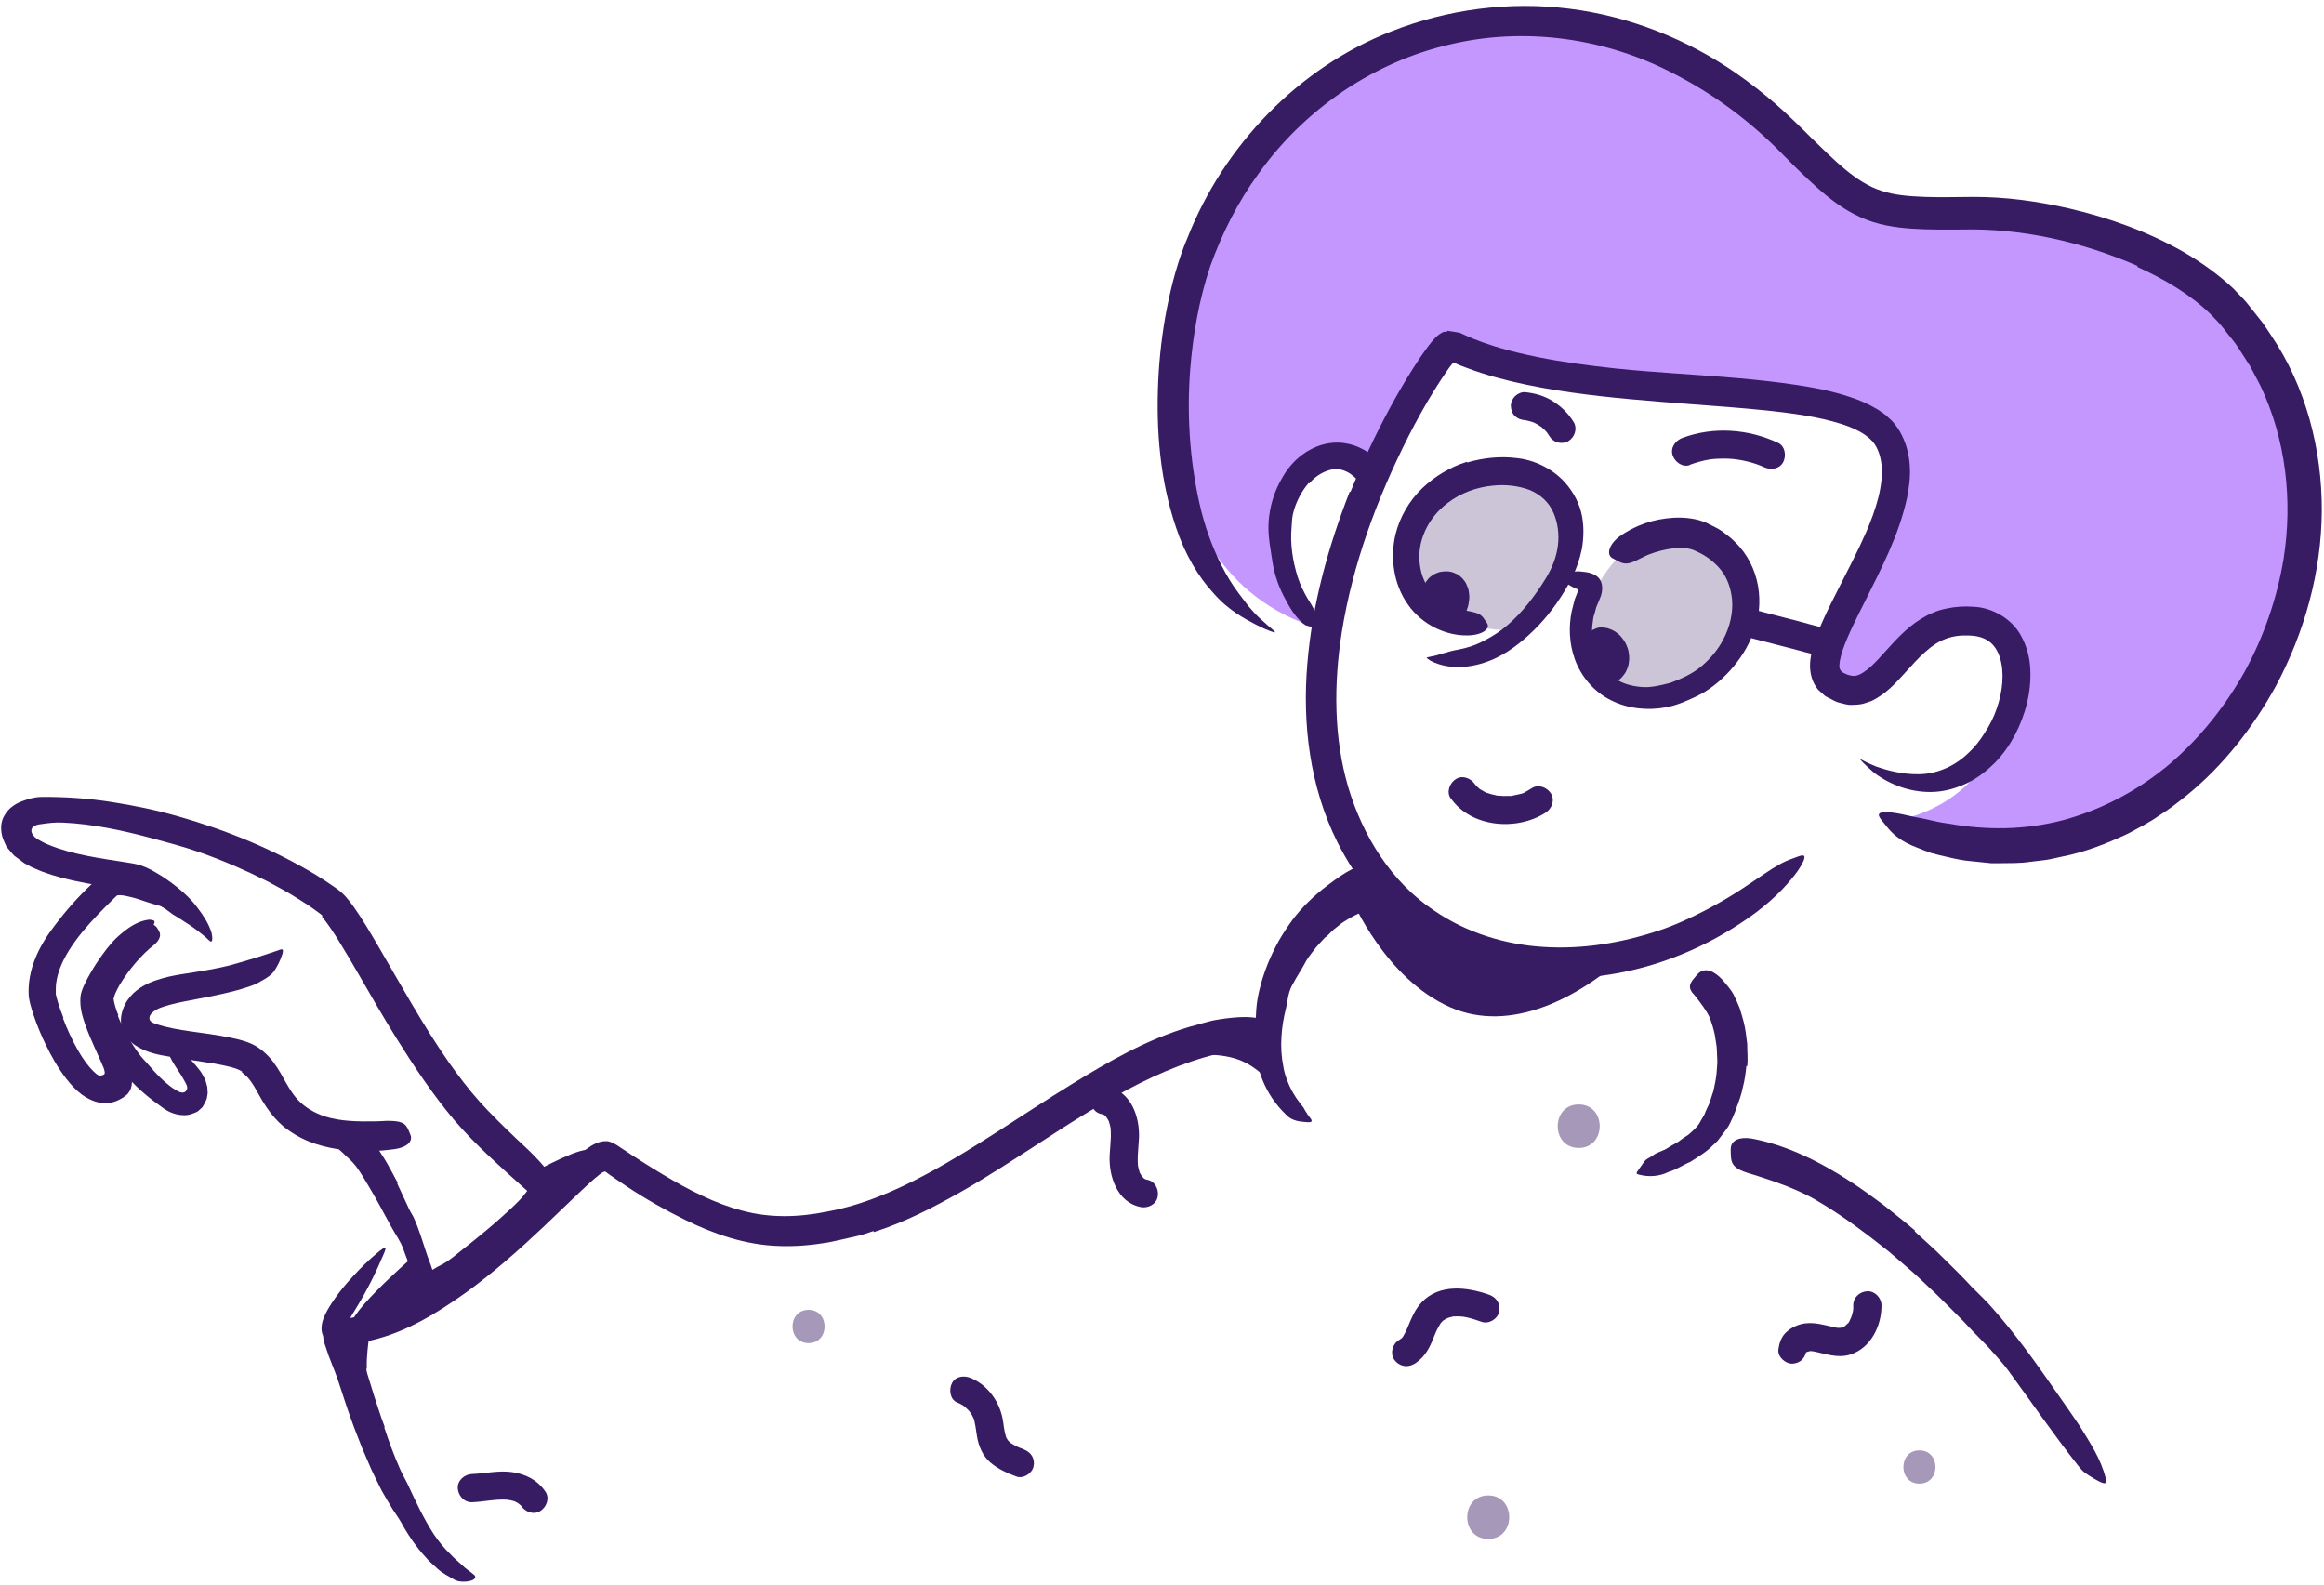 <svg width="264" height="180" viewBox="0 0 264 180" fill="none" xmlns="http://www.w3.org/2000/svg">
<path d="M61.959 169.45C61.076 168.126 59.693 167.429 58.148 167.219C56.603 167.01 55.139 167.382 53.605 167.44C52.769 167.475 51.967 168.149 52.002 169.044C52.037 169.88 52.711 170.67 53.605 170.647C54.93 170.6 56.243 170.275 57.579 170.356C57.625 170.356 57.683 170.356 57.73 170.368C57.904 170.391 57.869 170.38 57.614 170.345C57.683 170.403 57.916 170.403 58.02 170.426C58.148 170.461 58.287 170.496 58.415 170.531C58.485 170.554 58.543 170.577 58.601 170.6C58.392 170.508 58.346 170.484 58.45 170.542C58.555 170.6 58.659 170.647 58.764 170.705C58.822 170.74 58.88 170.775 58.938 170.81C59.078 170.903 59.054 170.879 58.857 170.728C58.868 170.798 59.089 170.937 59.147 170.995C59.194 171.042 59.24 171.088 59.275 171.147C59.124 170.949 59.101 170.926 59.205 171.065C59.67 171.762 60.634 172.122 61.39 171.635C62.087 171.193 62.459 170.194 61.959 169.45Z" fill="#371B63"/>
<path opacity="0.25" d="M168.512 53.834C167.095 54.67 161.472 56.843 160.623 61.061C159.775 65.278 161.541 68.648 163.493 69.589C165.445 70.53 169.523 71.936 171.58 71.448C173.636 70.96 178.446 63.733 178.411 61.897C178.377 60.062 176.611 55.519 175.298 54.903C173.985 54.299 168.512 53.834 168.512 53.834Z" fill="#371B63"/>
<path opacity="0.25" d="M180.538 68.541C180.538 68.541 183.163 61.326 188.415 61.059C193.667 60.792 196.745 62.139 197.164 64.451C197.582 66.764 197.942 72.782 195.433 75.071C192.923 77.36 189.612 80.032 186.881 79.277C184.151 78.522 179.004 75.385 179.225 72.526C179.445 69.668 180.538 68.553 180.538 68.553V68.541Z" fill="#371B63"/>
<path d="M130.383 134.032C130.383 134.032 129.976 133.927 130.174 133.997C130.371 134.066 130.046 133.915 129.999 133.904C129.662 133.741 130.092 134.008 129.953 133.869C129.872 133.788 129.79 133.706 129.72 133.625C129.941 133.869 129.674 133.544 129.639 133.497C129.593 133.416 129.546 133.334 129.5 133.253C129.302 132.893 129.558 133.509 129.442 133.102C129.418 133.009 129.384 132.916 129.36 132.823C129.325 132.684 129.302 132.544 129.267 132.405C129.302 132.544 129.279 132.568 129.267 132.405C129.244 132.068 129.232 131.743 129.244 131.406C129.267 130.697 129.349 130 129.384 129.291C129.488 126.921 128.524 124.04 125.91 123.459C125.096 123.273 124.144 123.703 123.946 124.574C123.76 125.387 124.19 126.34 125.061 126.538C125.061 126.538 125.468 126.654 125.271 126.572C125.073 126.491 125.398 126.654 125.445 126.665C125.782 126.84 125.352 126.561 125.491 126.7C125.573 126.782 125.654 126.863 125.724 126.944C125.515 126.7 125.77 127.026 125.793 127.072C125.84 127.153 125.886 127.235 125.933 127.328C126.13 127.688 125.875 127.072 125.991 127.479C126.014 127.572 126.049 127.665 126.072 127.758C126.107 127.897 126.13 128.036 126.165 128.176C126.154 128.013 126.13 128.025 126.165 128.176C126.188 128.513 126.188 128.838 126.188 129.175C126.165 129.884 126.084 130.581 126.049 131.29C125.956 133.66 126.92 136.553 129.535 137.111C130.348 137.285 131.301 136.867 131.498 135.995C131.684 135.193 131.254 134.218 130.383 134.032Z" fill="#371B63"/>
<path d="M198.119 72.28L203.626 73.698C205.427 74.162 207.262 74.767 209.145 74.848C209.981 74.883 210.783 74.093 210.748 73.245C210.713 72.35 210.051 71.688 209.145 71.641C207.634 71.583 205.857 70.967 204.276 70.561L198.978 69.19C198.165 68.981 197.212 69.457 197.015 70.305C196.817 71.153 197.27 72.048 198.13 72.269L198.119 72.28Z" fill="#371B63"/>
<path d="M181.909 75.057C181.909 75.057 181.944 75.057 181.967 75.057L181.468 74.987C181.572 74.999 181.677 75.034 181.781 75.08L181.328 74.894C181.433 74.941 181.514 74.999 181.607 75.057L181.224 74.767C181.328 74.848 181.41 74.941 181.491 75.034L181.2 74.65C181.293 74.767 181.363 74.894 181.421 75.034L181.235 74.581C181.293 74.732 181.34 74.883 181.363 75.034L181.293 74.534C181.305 74.674 181.317 74.813 181.293 74.941L181.363 74.441C181.351 74.569 181.317 74.685 181.27 74.802L181.456 74.348C181.421 74.441 181.363 74.523 181.305 74.604L181.595 74.221C181.549 74.279 181.503 74.337 181.444 74.383C181.259 74.558 181.131 74.755 181.049 74.987C180.933 75.208 180.875 75.452 180.887 75.719C180.887 75.975 180.933 76.219 181.049 76.451C181.131 76.684 181.259 76.893 181.444 77.056C181.805 77.381 182.281 77.636 182.781 77.613C183.28 77.59 183.733 77.416 184.117 77.056C184.163 77.021 184.198 76.974 184.233 76.939C184.372 76.777 184.5 76.614 184.616 76.44C184.651 76.393 184.674 76.347 184.698 76.3C184.791 76.103 184.884 75.905 184.942 75.696C185.023 75.441 185.046 75.15 185.069 74.894C185.069 74.778 185.069 74.662 185.069 74.546C185.035 74.279 185.011 73.988 184.93 73.733C184.849 73.477 184.744 73.21 184.616 72.978C184.488 72.745 184.314 72.536 184.152 72.327C184.082 72.234 184.001 72.164 183.908 72.083C183.745 71.943 183.571 71.804 183.385 71.688C183.199 71.572 182.99 71.502 182.792 71.421C182.525 71.316 182.211 71.293 181.932 71.269C181.677 71.269 181.433 71.316 181.2 71.432C180.968 71.513 180.759 71.641 180.596 71.827C180.41 72.001 180.283 72.199 180.201 72.431C180.085 72.652 180.027 72.896 180.039 73.163C180.062 73.651 180.224 74.162 180.596 74.499L180.98 74.79C181.27 74.964 181.595 75.046 181.932 75.046L181.909 75.057Z" fill="#371B63"/>
<path d="M199.151 71.89C198.582 73.528 197.629 74.945 196.525 76.177C195.41 77.397 194.108 78.454 192.61 79.151C191.541 79.651 190.46 80.127 189.263 80.348C187.184 80.731 184.93 80.522 183.001 79.546C181.061 78.594 179.585 76.828 178.888 74.864C178.261 73.11 178.179 71.204 178.54 69.45L178.853 68.207C178.9 67.998 179.004 67.812 179.074 67.602C179.167 67.382 179.132 67.393 179.202 67.289C179.202 67.172 179.365 67.022 179.202 66.94C179.086 66.87 178.969 66.812 178.842 66.766L178.633 66.673C178.493 66.603 178.354 66.51 178.203 66.429C177.924 66.255 177.622 66.104 177.331 65.918C176.762 65.476 176.843 65.499 177.482 65.302C177.808 65.197 178.249 65.081 178.818 64.953C178.958 64.907 179.097 64.918 179.26 64.895C179.492 64.907 179.76 64.93 180.05 64.977C180.654 65.035 181.305 65.279 181.642 65.685C182.072 66.197 182.072 66.975 181.874 67.649C181.467 68.741 181.34 68.822 181.247 69.287C181.165 69.682 180.968 70.077 180.956 70.484C180.828 71.285 180.794 72.087 180.933 72.854C181.177 74.388 181.921 75.875 183.222 76.874C184.047 77.583 185.174 77.908 186.312 78.024C187.463 78.164 188.636 77.85 189.786 77.559C191.03 77.095 192.238 76.549 193.26 75.701C194.271 74.852 195.142 73.818 195.758 72.645C196.513 71.204 196.908 69.566 196.746 68.009C196.618 66.836 196.235 65.685 195.503 64.756C194.759 63.838 193.783 63.094 192.656 62.606C191.901 62.211 190.995 62.211 190.065 62.293C189.147 62.397 188.229 62.641 187.37 62.967C186.986 63.106 186.638 63.304 186.289 63.466C184.999 64.129 184.57 64.175 183.721 63.699C183.524 63.582 183.303 63.501 183.129 63.385C182.525 63.013 182.687 61.967 183.884 61.003C185.685 59.679 187.834 58.935 190.181 58.807C190.786 58.784 191.378 58.796 192.04 58.889C192.354 58.923 192.714 59.016 193.04 59.098C193.388 59.214 193.795 59.342 194.027 59.481C194.562 59.76 195.119 59.992 195.63 60.352C196.118 60.748 196.653 61.084 197.083 61.561C198.465 62.862 199.395 64.721 199.709 66.568C200.034 68.427 199.802 70.275 199.232 71.924H199.162L199.151 71.89Z" fill="#371B63"/>
<path d="M165.328 66.928C165.328 66.928 165.328 66.893 165.328 66.881L165.398 67.381C165.398 67.381 165.398 67.3 165.398 67.253L165.328 67.753C165.328 67.753 165.34 67.683 165.351 67.648L165.166 68.101C165.166 68.101 165.212 68.02 165.235 67.985L164.945 68.368C164.945 68.368 165.015 68.287 165.061 68.264L164.678 68.554C164.678 68.554 164.794 68.485 164.852 68.461L164.399 68.647C164.468 68.612 164.55 68.601 164.631 68.589L164.132 68.659C164.201 68.659 164.283 68.659 164.352 68.659L163.853 68.589C163.911 68.589 163.98 68.612 164.039 68.636L163.585 68.45C163.585 68.45 163.678 68.496 163.713 68.531L163.33 68.241C163.33 68.241 163.434 68.334 163.469 68.392L163.179 68.008C163.225 68.078 163.272 68.148 163.295 68.217L163.109 67.764C163.156 67.869 163.179 67.973 163.19 68.09L163.121 67.59C163.144 67.741 163.132 67.904 163.121 68.055L163.19 67.555C163.167 67.73 163.121 67.892 163.063 68.055C162.981 68.31 162.97 68.554 163.028 68.81C163.028 69.066 163.109 69.298 163.249 69.507C163.365 69.728 163.527 69.902 163.736 70.042C163.922 70.204 164.132 70.32 164.376 70.379L164.875 70.448C165.212 70.448 165.537 70.367 165.828 70.193L166.211 69.902C166.444 69.67 166.606 69.391 166.699 69.066C166.746 68.926 166.792 68.787 166.815 68.647C166.862 68.357 166.92 68.043 166.908 67.741C166.908 67.52 166.862 67.288 166.827 67.067C166.827 66.998 166.804 66.928 166.781 66.858C166.746 66.754 166.699 66.649 166.653 66.544C166.606 66.44 166.571 66.335 166.525 66.242C166.42 66.045 166.258 65.871 166.13 65.708C166.095 65.661 166.049 65.626 166.002 65.58C165.874 65.464 165.677 65.29 165.491 65.208C165.328 65.138 165.166 65.057 164.991 64.999C164.968 64.999 164.945 64.987 164.922 64.976C164.712 64.929 164.492 64.894 164.271 64.894C164.05 64.894 163.795 64.941 163.632 64.964C163.585 64.964 163.527 64.976 163.481 64.999C163.458 64.999 163.423 65.022 163.4 65.022C163.237 65.092 163.063 65.15 162.9 65.231C162.784 65.29 162.679 65.382 162.586 65.452C162.482 65.534 162.366 65.603 162.284 65.708C162.191 65.812 162.063 65.987 161.982 66.103C161.982 66.115 161.959 66.126 161.959 66.138C161.947 66.161 161.936 66.184 161.924 66.207C161.715 66.649 161.668 66.788 161.634 67.276C161.634 67.311 161.634 67.334 161.634 67.358C161.634 67.451 161.668 67.59 161.668 67.636C161.68 67.73 161.692 67.834 161.715 67.939C161.773 68.183 161.889 68.403 162.052 68.578C162.18 68.787 162.366 68.949 162.586 69.066C162.807 69.205 163.039 69.275 163.283 69.286C163.539 69.344 163.783 69.333 164.039 69.251L164.492 69.066C164.771 68.903 165.003 68.671 165.166 68.392L165.351 67.939C165.444 67.602 165.444 67.265 165.351 66.939L165.328 66.928Z" fill="#371B63"/>
<path d="M15.95 100.572C16.438 100.746 16.926 100.897 17.391 101.13C17.565 101.211 17.739 101.246 17.914 101.339C18.495 101.653 19.076 101.978 19.622 102.315C19.866 102.477 20.121 102.605 20.365 102.745C20.691 102.919 21.004 103.093 21.272 103.349C21.353 103.43 21.272 103.535 21.132 103.616C20.981 103.697 20.749 103.79 20.54 103.744C19.831 103.558 19.11 103.477 18.506 103.07C18.135 102.838 17.681 102.78 17.275 102.652C16.81 102.524 16.369 102.35 15.904 102.199C15.625 102.106 15.335 102.013 15.044 101.943C14.602 101.838 14.161 101.722 13.72 101.687C13.371 101.664 13.022 101.769 12.685 101.78C12.616 101.78 12.534 101.804 12.465 101.804C12.186 101.804 12.104 101.687 12.058 101.281L12.023 101.014C12 100.711 12.128 100.456 12.36 100.363C13.034 100.038 13.743 100.072 14.428 100.177C14.94 100.247 15.451 100.386 15.95 100.514V100.549V100.572Z" fill="#371B63"/>
<path d="M57.159 140.841C56.276 141.538 55.335 142.189 54.417 142.851C54.08 143.095 53.767 143.362 53.43 143.594C52.198 144.384 50.943 145.128 49.654 145.802C49.073 146.081 48.515 146.406 47.946 146.697C47.586 146.882 47.225 147.08 46.853 147.254C46.47 147.405 46.063 147.498 45.657 147.603C45.401 147.661 45.39 147.556 45.506 147.312C45.634 147.08 45.854 146.65 46.191 146.313C47.539 145.384 48.759 144.338 50.234 143.629C51.094 143.164 51.861 142.479 52.64 141.863C53.511 141.189 54.359 140.492 55.207 139.783C55.73 139.342 56.253 138.912 56.764 138.447C57.531 137.75 58.321 137.065 59.03 136.321C59.587 135.74 60.029 135.066 60.529 134.427C60.633 134.288 60.726 134.137 60.842 133.997C61.284 133.509 61.539 133.475 62.085 133.835C62.213 133.916 62.341 133.997 62.446 134.079C62.829 134.392 62.91 134.869 62.666 135.299C61.923 136.565 60.877 137.622 59.773 138.656C58.949 139.423 58.077 140.155 57.206 140.887L57.171 140.852L57.159 140.841Z" fill="#371B63"/>
<path d="M61.018 132.964C61.018 132.964 66.595 129.908 67.036 130.779C67.861 132.441 63.737 135.345 63.737 135.345L61.029 132.964H61.018Z" fill="#371B63"/>
<path d="M46.694 142.959C46.694 142.959 38.456 150.093 40.025 150.999C41.593 151.905 48.971 147.548 48.971 147.548L46.694 142.959Z" fill="#371B63"/>
<path d="M41.628 155.449C41.617 156.134 41.698 156.82 41.791 157.517C41.826 157.772 41.93 158.016 41.965 158.272C42.128 159.167 42.337 160.085 42.651 160.968C42.79 161.351 42.941 161.746 43.115 162.118C43.336 162.594 43.569 163.071 43.731 163.593C43.778 163.756 43.661 163.802 43.464 163.744C43.266 163.686 42.976 163.558 42.767 163.314C42.418 162.873 42.081 162.431 41.791 161.944C41.512 161.456 41.315 160.933 41.152 160.387C40.954 159.736 40.629 159.109 40.408 158.446C40.164 157.726 40.002 156.959 39.885 156.204C39.827 155.728 39.769 155.263 39.758 154.775C39.7 154.055 39.781 153.323 39.804 152.591C39.85 152.033 39.792 151.44 39.862 150.848C39.862 150.72 39.862 150.581 39.897 150.453C40.013 149.976 40.257 149.907 40.815 150.046C40.943 150.081 41.071 150.104 41.198 150.151C41.617 150.302 41.895 150.615 41.942 150.918C41.988 151.801 41.814 152.567 41.744 153.439C41.698 154.078 41.628 154.74 41.675 155.414H41.628V155.449Z" fill="#371B63"/>
<path d="M144.159 122.682C143.636 122.38 142.462 120.869 140.185 120.207C137.559 119.452 133.632 119.684 130.124 121.868C130.124 121.868 139.093 115.711 143.241 118.429L144.159 122.67V122.682Z" fill="#371B63"/>
<path d="M150.596 106.418C150.201 106.813 149.829 107.243 149.457 107.661C149.12 108.126 148.748 108.556 148.435 109.056C148.214 109.416 148.04 109.799 147.807 110.159C147.029 111.438 146.25 112.762 145.739 114.214C145.507 114.853 145.379 115.527 145.216 116.178C145.054 117.026 144.949 117.874 144.601 118.746C144.496 119.013 144.461 118.99 144.322 118.746C144.206 118.571 144.101 118.385 144.008 118.246C143.927 118.118 143.857 118.002 143.799 117.897C143.764 117.839 143.741 117.77 143.694 117.7C143.694 117.63 143.671 117.56 143.659 117.502C143.625 116.55 143.532 115.562 143.752 114.621C143.834 114.145 143.962 113.692 144.124 113.238C144.275 112.785 144.426 112.332 144.647 111.902C145.147 110.868 145.449 109.706 146.041 108.696C146.367 108.138 146.692 107.58 147.075 107.057L147.633 106.267L148.26 105.524C148.748 104.896 149.364 104.362 149.922 103.804C150.851 103.026 151.851 102.282 152.989 101.771C153.21 101.666 153.407 101.539 153.64 101.434L154.325 101.167C154.778 100.946 155.278 100.841 155.789 100.772C156.01 100.737 156.242 100.656 156.463 100.667C157.311 100.76 157.567 100.981 157.567 101.643C157.567 101.794 157.567 101.945 157.567 102.096C157.497 102.596 157.114 102.956 156.684 103.049C155.406 103.328 154.302 103.688 153.117 104.42L152.466 104.827L151.839 105.326C151.397 105.628 151.037 106.07 150.631 106.442L150.584 106.407L150.596 106.418Z" fill="#371B63"/>
<path d="M215.474 93.161C216.067 93.219 220.017 97.75 235.9 95.194C245.555 93.637 256.313 80.345 258.172 76.047C260.031 71.748 262.007 58.166 261.356 54.668C260.705 51.171 256.139 35.812 251.736 32.791C247.332 29.77 229.417 23.914 225.269 23.879C221.109 23.833 212.36 25.448 211.268 23.879C210.176 22.311 200.335 11.831 195.084 8.961C189.832 6.08 174.67 0.805 168.617 2.385C162.563 3.965 151.235 8.322 145.496 13.562C139.756 18.802 135.69 30.56 134.993 34.661C134.295 38.763 133.517 50.068 134.342 54.006C135.167 57.956 138.188 67.867 149.911 71.434C149.911 71.434 145.333 65.137 145.333 62.325C145.333 59.513 146.437 52.566 149.33 51.88C152.235 51.194 156.452 54.146 156.452 54.146L164.817 39.495C164.817 39.495 179.422 43.375 185.812 43.852C192.214 44.328 205.331 43.794 209.839 46.698C214.347 49.603 215.893 51.601 215.416 54.471C214.94 57.341 210.978 66.903 210.037 68.936C209.096 70.969 205.691 76.79 208.503 77.336C211.315 77.882 214.998 74.85 214.998 74.85C214.998 74.85 220.04 69.052 223.526 70.028C227.011 71.004 228.104 74.583 228.115 76.593C228.22 91.511 215.486 93.161 215.486 93.161H215.474Z" fill="#C497FF"/>
<path d="M36.653 104.061C36.607 103.945 35.875 103.434 35.387 103.086C34.841 102.725 34.306 102.354 33.737 102.017C32.633 101.308 31.46 100.692 30.286 100.065C27.916 98.868 25.441 97.799 22.908 96.893C21.061 96.231 19.155 95.731 17.262 95.22C13.939 94.325 10.511 93.593 7.154 93.442C6.317 93.396 5.504 93.489 4.749 93.605L4.412 93.651C4.33 93.674 4.237 93.686 4.144 93.721C3.982 93.779 3.796 93.86 3.68 94.011C3.436 94.325 3.622 94.767 3.889 95.022C3.947 95.092 4.028 95.162 4.121 95.22C4.237 95.29 4.237 95.324 4.446 95.429C4.783 95.615 5.12 95.801 5.504 95.952C8.211 97.079 11.36 97.497 14.427 97.973L15.182 98.101C15.391 98.136 15.821 98.241 16.077 98.334C16.646 98.543 17.134 98.787 17.599 99.054C18.54 99.588 19.399 100.193 20.213 100.855C21.038 101.517 21.793 102.249 22.432 103.109C23.071 103.957 23.687 104.863 24.024 105.932C24.186 106.618 24.105 106.943 23.989 106.955C23.838 106.966 23.629 106.687 23.199 106.327C22.78 105.967 22.188 105.514 21.479 105.037C21.119 104.793 20.724 104.549 20.306 104.282C20.097 104.154 19.887 104.015 19.655 103.887C19.446 103.736 19.248 103.574 19.028 103.422C18.284 102.853 17.494 102.33 16.692 101.877C16.297 101.656 15.891 101.459 15.519 101.308C15.321 101.215 15.17 101.192 15.008 101.134L14.52 101.064C12.568 100.797 10.465 100.495 8.385 100.041C7.339 99.797 6.282 99.542 5.213 99.159C4.679 98.984 4.133 98.74 3.587 98.496L2.762 98.055L1.635 97.218C1.309 96.893 1.042 96.521 0.74 96.184C0.566 95.789 0.368 95.406 0.252 94.999C0.055 94.186 0.066 93.291 0.543 92.571C0.961 91.85 1.67 91.328 2.506 91.014C2.936 90.874 3.343 90.7 3.807 90.63C4.249 90.537 4.458 90.537 4.783 90.526C7.572 90.514 10.105 90.7 12.696 91.107C15.263 91.502 17.808 92.036 20.282 92.745C25.72 94.302 30.995 96.44 35.898 99.391C36.641 99.856 37.385 100.332 38.105 100.843C38.407 101.029 38.977 101.517 39.279 101.866C39.604 102.237 39.906 102.609 40.15 102.969C41.196 104.445 42.056 105.932 42.927 107.408C45.541 111.892 48.028 116.424 50.932 120.606C52.071 122.21 53.256 123.778 54.534 125.196C55.824 126.625 57.206 127.961 58.624 129.32C59.239 129.913 59.89 130.482 60.506 131.109C61.656 132.271 62.388 133.143 62.748 133.898C63.097 134.665 63.12 135.269 62.911 135.815C62.806 136.082 62.725 136.361 62.574 136.512C62.318 136.768 61.947 136.663 61.459 136.408C60.982 136.14 60.262 135.652 59.437 134.874C56.916 132.585 54.104 130.157 51.594 127.229C49.108 124.266 47.017 121.118 45.007 117.899C43.531 115.517 42.125 113.089 40.743 110.684C40.046 109.487 39.36 108.291 38.651 107.152C37.966 106.025 37.188 104.84 36.56 104.12L36.618 104.061H36.653Z" fill="#371B63"/>
<path d="M7.141 115.629C7.618 116.884 8.187 118.139 8.838 119.277C9.163 119.847 9.523 120.393 9.907 120.892C10.092 121.136 10.29 121.369 10.499 121.578C10.604 121.694 10.697 121.775 10.801 121.868C10.906 121.973 11.01 122.043 11.01 122.043C11.22 122.217 11.487 122.217 11.731 122.101C12.01 121.996 11.87 121.706 11.824 121.45L11.777 121.322L11.649 121.02L11.382 120.404L10.813 119.138C10.429 118.278 10.046 117.407 9.709 116.477C9.395 115.536 9.047 114.56 9.14 113.282C9.163 112.992 9.244 112.701 9.337 112.434C9.43 112.202 9.512 111.981 9.616 111.783C9.802 111.365 10.023 110.993 10.232 110.61C10.662 109.855 11.127 109.134 11.638 108.437C12.277 107.543 12.997 106.671 13.892 105.963C14.763 105.242 15.774 104.592 16.959 104.464C17.761 104.557 17.621 104.638 17.331 105.335C17.191 105.684 16.994 106.102 16.785 106.555C16.564 107.008 16.297 107.403 15.937 107.787C14.717 109.169 13.473 110.703 12.567 112.388C12.358 112.771 12.102 113.271 12.021 113.433C11.951 113.503 11.928 113.817 11.975 114.2C12.068 114.99 12.393 115.978 12.742 116.942C12.962 117.523 13.218 118.116 13.508 118.708L13.938 119.614C14.089 119.94 14.206 120.16 14.45 120.73C14.891 121.752 15.17 122.809 14.856 123.669C14.775 123.89 14.635 124.099 14.484 124.285C14.287 124.436 14.113 124.599 13.903 124.726C13.485 124.97 13.032 125.191 12.532 125.261C11.44 125.482 10.278 125.04 9.302 124.343C8.582 123.797 8.036 123.193 7.548 122.565C6.572 121.311 5.829 119.975 5.178 118.627C4.771 117.79 4.411 116.942 4.086 116.071C3.772 115.176 3.458 114.374 3.272 113.247C3.04 110.076 4.539 107.31 6.224 105.126C7.536 103.383 8.942 101.792 10.511 100.339C10.848 100.014 11.185 99.7 11.556 99.398C12.916 98.283 13.543 98.225 14.264 98.631C14.426 98.724 14.612 98.805 14.74 98.91C15.158 99.259 14.903 100.107 14.043 100.967C11.498 103.476 8.733 106.067 7.234 109.03C6.7 110.11 6.363 111.214 6.34 112.26V112.655V112.852V112.934C6.375 113.131 6.468 113.456 6.549 113.747C6.735 114.363 6.955 115.002 7.211 115.629L7.141 115.664V115.629Z" fill="#371B63"/>
<path d="M13.381 115.369C13.951 116.821 14.776 118.331 15.775 119.691C16.135 120.19 16.588 120.62 16.983 121.085C17.68 121.91 18.436 122.7 19.249 123.327C19.446 123.49 19.655 123.629 19.864 123.757L20.167 123.931L20.329 124.013C20.55 124.117 20.864 124.175 21.073 123.99C21.096 123.978 21.119 123.943 21.131 123.92C21.305 123.769 21.294 123.49 21.212 123.281C21.166 123.176 21.119 123.072 21.05 122.955L20.759 122.433C20.445 121.898 20.062 121.375 19.713 120.794C19.377 120.213 19.005 119.563 19.04 118.738C19.098 118.215 19.272 118.378 19.586 118.645C19.923 118.924 20.573 119.133 21.003 119.656C21.526 120.248 22.13 120.841 22.711 121.619C22.839 121.747 23.048 122.154 23.245 122.514C23.362 122.688 23.373 122.897 23.443 123.095C23.501 123.292 23.571 123.49 23.559 123.676C23.559 123.862 23.606 124.059 23.582 124.245L23.489 124.791C23.362 125.14 23.187 125.453 22.99 125.779C22.851 125.93 22.665 126.046 22.525 126.209C22.351 126.325 22.142 126.406 21.956 126.476C21.561 126.639 21.143 126.72 20.701 126.673C20.271 126.65 19.83 126.546 19.423 126.371C19.191 126.278 19.075 126.209 18.935 126.127C18.796 126.046 18.668 125.976 18.552 125.883C17.006 124.791 15.67 123.687 14.508 122.375C13.265 120.934 12.196 119.365 11.336 117.646C10.825 116.577 10.395 115.45 10.175 114.207L10.117 113.742C10.093 112.522 10.546 111.802 10.93 111.046C11.336 110.314 11.801 109.641 12.301 108.99C13.137 107.898 13.951 106.806 15.101 105.899C15.357 105.702 15.589 105.493 15.903 105.33C17.018 104.738 17.587 104.923 17.924 105.528C18.006 105.667 18.099 105.806 18.145 105.958C18.226 106.201 18.168 106.457 18.052 106.689C17.936 106.91 17.762 107.108 17.518 107.317C16.088 108.432 14.625 110.152 13.567 111.918C13.37 112.266 13.207 112.603 13.068 112.917C12.951 113.219 12.917 113.486 12.893 113.417C12.963 113.951 13.161 114.66 13.451 115.334L13.393 115.369H13.381Z" fill="#371B63"/>
<path d="M45.124 134.443C45.577 135.419 46.03 136.395 46.483 137.371C46.646 137.72 46.89 138.045 47.041 138.405C47.611 139.672 48.005 141.031 48.447 142.356C48.633 142.948 48.889 143.517 49.074 144.11C49.307 144.865 49.493 145.679 49.377 146.515C49.342 146.771 49.074 146.759 48.726 146.608C48.377 146.445 47.936 146.201 47.703 145.853C46.832 144.633 46.321 143.308 45.798 141.856C45.496 140.985 44.915 140.218 44.462 139.381L42.963 136.628C42.638 136.07 42.336 135.501 41.999 134.943C41.487 134.106 41.011 133.235 40.419 132.457C39.954 131.852 39.338 131.364 38.78 130.807C38.653 130.691 38.513 130.586 38.397 130.447C38.037 129.912 38.141 129.61 38.815 129.041C38.966 128.913 39.117 128.774 39.28 128.657C39.826 128.262 40.442 128.181 40.872 128.425C42.103 129.169 42.87 130.354 43.625 131.562C44.183 132.468 44.671 133.421 45.182 134.374L45.124 134.42V134.443Z" fill="#371B63"/>
<path d="M43.637 162.104C44.16 163.719 44.752 165.31 45.438 166.867C45.682 167.437 46.007 167.959 46.274 168.517C47.192 170.504 48.11 172.491 49.307 174.326C49.853 175.116 50.457 175.883 51.143 176.522C51.549 176.975 52.002 177.359 52.456 177.754C52.885 178.207 53.373 178.474 53.838 178.881C54.129 179.125 53.989 179.392 53.548 179.543C53.327 179.613 53.025 179.671 52.665 179.671C52.304 179.671 51.874 179.624 51.549 179.404C50.957 179.044 50.26 178.718 49.76 178.253C49.26 177.789 48.703 177.336 48.273 176.801C47.343 175.79 46.577 174.675 45.891 173.513C45.519 172.804 45.066 172.119 44.601 171.445C44.183 170.748 43.753 170.039 43.358 169.33C42.952 168.529 42.568 167.727 42.185 166.925L41.127 164.474C40.744 163.451 40.314 162.441 39.954 161.407C39.373 159.85 38.897 158.258 38.362 156.689C37.944 155.47 37.398 154.308 37.003 153.03C36.922 152.751 36.805 152.472 36.747 152.181C36.596 151.054 36.887 150.625 37.735 150.404C37.932 150.346 38.13 150.288 38.327 150.253C38.99 150.171 39.594 150.566 39.884 151.171C40.767 153.03 41.453 155.121 42.103 157.282C42.347 158.084 42.591 158.885 42.87 159.699C43.126 160.512 43.405 161.314 43.707 162.104L43.637 162.139V162.104Z" fill="#371B63"/>
<path d="M99.242 139.831L97.953 140.261C97.511 140.388 97.07 140.47 96.628 140.574C95.734 140.772 94.85 140.993 93.956 141.155C92.178 141.446 90.331 141.62 88.449 141.539C84.661 141.422 81.071 140.168 77.888 138.599C75.552 137.449 73.333 136.194 71.218 134.788C70.777 134.486 70.324 134.196 69.894 133.894L69.243 133.44L69.022 133.278C69.022 133.278 68.964 133.243 68.941 133.208C68.883 133.173 68.837 133.127 68.778 133.092C68.709 133.069 68.639 133.092 68.581 133.115C68.523 133.138 68.465 133.173 68.395 133.208C68.325 133.255 68.314 133.255 68.105 133.417C67.431 133.952 66.722 134.602 66.037 135.253L61.854 139.25C59.031 141.922 56.103 144.536 52.896 146.848C49.678 149.137 46.169 151.333 42.149 152.263C41.51 152.402 40.859 152.53 40.197 152.599C39.872 152.646 39.535 152.658 39.198 152.681C38.837 152.681 38.605 152.727 38.047 152.658C37.908 152.623 37.757 152.588 37.606 152.541C37.455 152.483 37.269 152.367 37.118 152.263C36.793 151.984 36.584 151.565 36.549 151.24C36.467 150.578 36.618 150.171 36.735 149.799C37.013 149.079 37.362 148.521 37.722 147.964C38.443 146.86 39.256 145.884 40.116 144.966C40.964 144.037 41.858 143.154 42.823 142.352C44.019 141.353 43.985 141.597 43.415 142.84C42.892 144.106 41.824 146.395 40.394 148.696C40.081 149.195 39.779 149.695 39.558 150.171C39.453 150.404 39.36 150.636 39.325 150.787C39.302 150.88 39.302 150.915 39.302 150.938C39.175 150.903 38.896 150.88 38.687 150.903C38.559 150.88 38.373 150.926 38.28 150.95C38.245 150.938 38.106 151.043 38.152 150.996C38.175 150.973 38.21 150.926 38.233 150.892C38.257 150.845 38.257 150.833 38.291 150.752C38.326 150.671 38.361 150.589 38.384 150.508C38.408 150.415 38.408 150.345 38.419 150.253C38.454 150.125 38.466 149.997 38.477 149.869C38.419 149.846 38.605 149.857 38.733 149.834C38.872 149.834 39 149.823 39.14 149.799C39.686 149.753 40.232 149.648 40.778 149.532C42.962 149.033 45.065 147.999 47.133 146.848C51.269 144.455 55.045 141.19 58.81 137.832C60.343 136.461 61.831 134.986 63.364 133.475C64.131 132.72 64.898 131.965 65.769 131.21C66.106 130.919 66.908 130.222 67.686 129.885C68.081 129.711 68.488 129.606 68.918 129.63C69.336 129.641 69.696 129.874 70.08 130.083L71.637 131.117L72.88 131.918C73.705 132.453 74.541 132.964 75.378 133.464C76.819 134.323 78.271 135.137 79.77 135.834C81.257 136.543 82.779 137.124 84.336 137.53C87.438 138.367 90.668 138.297 93.933 137.635C97.918 136.914 101.74 135.276 105.389 133.301C110.931 130.315 116.182 126.574 121.655 123.216C125.895 120.614 130.229 118.081 135.167 116.628C136.259 116.361 137.316 115.966 138.455 115.804C142.684 115.13 144.09 115.804 144.892 116.768C145.078 117 145.322 117.233 145.414 117.453C145.728 118.185 144.067 118.848 141.348 119.15C133.18 120.219 125.605 124.924 117.913 129.943C115.032 131.791 112.139 133.708 109.048 135.45C105.97 137.182 102.763 138.843 99.266 139.958L99.231 139.877L99.242 139.831Z" fill="#371B63"/>
<path d="M185.814 107.447C179.505 113.558 171.534 117.392 164.761 114.429C157.36 111.188 153.584 102.195 153.584 102.195L158.812 100.127L167.445 108.527L185.814 107.447Z" fill="#371B63"/>
<path d="M148.656 54.87C147.842 55.823 147.168 57.09 146.866 58.426C146.762 58.925 146.75 59.437 146.715 59.948C146.553 61.76 146.831 63.7 147.424 65.571C147.691 66.408 148.086 67.198 148.516 67.953C148.656 68.197 148.818 68.429 148.958 68.662L149.364 69.405C149.666 69.882 149.829 70.451 150.003 71.043C150.096 71.415 150.003 71.438 149.608 71.346C149.318 71.276 149.027 71.218 148.783 71.16C148.621 71.113 148.412 71.078 148.261 70.997C148.109 70.904 147.97 70.799 147.854 70.672C146.913 69.812 146.332 68.685 145.751 67.57C145.193 66.442 144.775 65.222 144.566 63.944C144.345 62.422 143.997 60.842 144.113 59.227C144.241 57.461 144.787 55.707 145.704 54.197C146.227 53.255 147.006 52.349 147.9 51.675C149.26 50.653 151.049 50.049 152.861 50.362C154.256 50.583 155.603 51.327 156.533 52.384C156.765 52.605 156.94 52.837 157.114 53.093C157.73 54.045 157.532 54.499 156.823 54.975C156.661 55.08 156.498 55.207 156.324 55.289C155.743 55.568 155.046 55.416 154.674 54.975C154.07 54.348 153.524 53.848 153.024 53.604C152.536 53.36 152.083 53.244 151.467 53.302C150.573 53.43 149.457 53.999 148.725 54.928L148.667 54.882L148.656 54.87Z" fill="#371B63"/>
<path d="M242.803 30.197C236.564 27.49 229.674 25.898 222.808 26.073C220.995 26.073 219.171 26.108 217.254 25.98C215.36 25.852 213.257 25.561 211.305 24.655C209.353 23.772 207.762 22.506 206.367 21.263C204.962 20.008 203.672 18.718 202.406 17.429C198.827 13.78 194.772 10.759 190.311 8.459C182.515 4.323 173.255 2.998 164.634 5.066C156.001 7.076 148.193 12.409 142.988 19.694C140.641 22.889 138.817 26.514 137.481 30.244C136.215 34.008 135.518 37.993 135.204 41.955C134.809 47.056 135.146 52.226 136.25 57.164C136.807 59.639 137.644 62.02 138.771 64.251C139.34 65.367 139.979 66.436 140.734 67.423L141.873 68.922C142.291 69.387 142.698 69.875 143.174 70.293C144.336 71.374 144.94 71.757 144.836 71.838C144.789 71.861 144.592 71.803 144.231 71.664C143.871 71.536 143.36 71.315 142.733 70.99C141.489 70.339 139.561 69.352 137.888 67.423C136.145 65.564 134.588 62.938 133.589 59.906C131.765 54.527 131.323 48.88 131.567 43.349C131.695 40.573 132.009 37.819 132.543 35.077C133.078 32.347 133.798 29.593 134.913 26.967C139.038 16.522 147.52 7.646 158.104 3.544C164.39 1.07 171.407 0.117 178.262 0.988C185.117 1.836 191.74 4.486 197.328 8.389C198.862 9.47 200.349 10.62 201.755 11.852C203.149 13.072 204.52 14.419 205.763 15.662C208.331 18.149 210.829 20.763 213.757 21.681C215.232 22.18 216.94 22.297 218.683 22.366C220.438 22.424 222.238 22.378 224.039 22.366C227.839 22.343 231.533 22.866 235.158 23.703C239.608 24.748 243.965 26.305 247.997 28.594C249.995 29.756 251.912 31.104 253.643 32.719L254.875 33.997C255.282 34.426 255.607 34.891 255.979 35.344L257.059 36.704C257.396 37.169 257.698 37.668 258.024 38.144C261.951 43.977 263.775 51.076 263.751 58.024C263.705 65.007 261.776 71.85 258.535 77.926C255.955 82.609 252.632 86.884 248.496 90.277C247.451 91.113 246.405 91.95 245.266 92.647C244.174 93.425 242.966 94.03 241.781 94.669C239.353 95.819 236.808 96.818 234.136 97.329C233.543 97.445 232.974 97.608 232.381 97.689L230.615 97.899C229.43 98.085 228.245 98.038 227.025 98.061C226.746 98.061 226.468 98.061 226.2 98.061C225.933 98.038 225.677 98.015 225.422 97.98C224.911 97.922 224.423 97.875 223.958 97.829C223.017 97.759 222.192 97.573 221.425 97.399C220.67 97.225 219.984 97.074 219.38 96.899C218.788 96.69 218.253 96.481 217.777 96.284C215.848 95.563 214.942 94.68 214.291 93.844C214.001 93.46 213.583 93.03 213.466 92.728C213.257 92.217 214.024 92.136 215.534 92.391C216.29 92.508 217.208 92.775 218.335 92.961C218.892 93.077 219.485 93.205 220.124 93.356C220.763 93.495 221.46 93.553 222.169 93.693C226.444 94.355 230.871 94.204 235.042 92.972C239.213 91.741 243.14 89.603 246.533 86.733C249.902 83.829 252.76 80.262 254.979 76.311C257.152 72.338 258.663 67.969 259.406 63.496C260.463 56.839 259.662 49.902 256.792 43.849L255.63 41.63L254.271 39.515C253.829 38.807 253.248 38.191 252.749 37.517C252.237 36.82 251.68 36.274 251.134 35.705C248.833 33.462 245.894 31.719 242.792 30.314L242.815 30.221L242.803 30.197Z" fill="#371B63"/>
<path d="M198.384 121.067C198.302 121.903 198.198 122.716 197.977 123.53C197.826 124.343 197.524 125.133 197.233 125.911C197.047 126.481 196.792 127.05 196.525 127.596C196.304 128.084 195.932 128.502 195.618 128.932L195.13 129.571C194.933 129.757 194.747 129.955 194.55 130.129C193.794 130.896 192.865 131.43 192.005 131.988C191.157 132.337 190.402 132.883 189.542 133.127C188.508 133.638 187.311 133.731 186.173 133.429C185.824 133.347 185.859 133.243 186.103 132.917C186.265 132.685 186.428 132.453 186.568 132.255C186.753 131.965 186.963 131.698 187.218 131.581C187.439 131.454 187.671 131.349 187.869 131.175C188.066 131.024 188.299 130.954 188.508 130.849L189.158 130.571C189.368 130.466 189.554 130.327 189.751 130.21C190.146 129.966 190.588 129.792 190.925 129.49C191.273 129.2 191.726 129.014 192.052 128.677C192.458 128.305 192.911 127.91 193.167 127.375L193.608 126.62C193.713 126.341 193.829 126.074 193.957 125.807C194.271 125.238 194.398 124.575 194.631 123.96C194.77 123.309 194.921 122.647 194.991 121.973L195.084 120.718C195.084 120.3 195.049 119.87 195.037 119.452C195.037 118.801 194.875 118.174 194.793 117.535C194.666 116.895 194.457 116.28 194.259 115.676C193.829 114.758 193.225 113.979 192.632 113.224C192.505 113.05 192.365 112.899 192.226 112.748C191.784 112.12 191.935 111.714 192.505 111.051C192.632 110.9 192.76 110.738 192.9 110.598C193.353 110.133 194.003 110.087 194.677 110.482C195.177 110.773 195.56 111.168 195.909 111.586C196.257 112.016 196.641 112.446 196.908 112.934C197.164 113.433 197.384 113.944 197.605 114.467C197.779 115.002 197.931 115.548 198.082 116.094C198.291 116.907 198.372 117.755 198.477 118.58C198.477 119.428 198.57 120.265 198.488 121.101H198.407L198.384 121.067Z" fill="#371B63"/>
<path d="M148.552 108.204C147.658 109.587 146.926 111.121 146.45 112.747C146.264 113.34 146.24 113.956 146.078 114.56C145.543 116.674 145.346 118.94 145.776 121.113C145.927 122.089 146.298 123.018 146.74 123.889L147.228 124.691L147.774 125.446C147.867 125.574 147.972 125.69 148.064 125.806L148.308 126.236C148.471 126.527 148.669 126.782 148.878 127.05C149.122 127.387 148.994 127.503 148.541 127.48C148.134 127.433 147.181 127.456 146.438 126.933C144.114 124.912 142.604 121.821 142.685 118.766C142.685 116.965 142.546 115.094 142.883 113.293C143.266 111.33 143.94 109.436 144.846 107.67C145.381 106.578 146.066 105.544 146.775 104.556C147.879 103.069 149.238 101.768 150.725 100.629C151.887 99.769 153.084 98.852 154.524 98.329C154.838 98.201 155.14 98.061 155.477 98.003C156.72 97.725 157.173 98.061 157.429 98.979C157.487 99.2 157.557 99.409 157.592 99.63C157.685 100.362 157.278 101.001 156.651 101.268C154.815 102.232 153.2 103.092 151.655 104.521C150.516 105.544 149.482 106.81 148.645 108.228L148.564 108.193L148.552 108.204Z" fill="#371B63"/>
<path d="M217.517 139.889C218.633 140.923 219.783 141.911 220.84 142.991C221.932 144.048 223.001 145.117 224.024 146.221C224.791 147.011 225.615 147.743 226.324 148.58C228.892 151.484 231.169 154.644 233.365 157.816C234.341 159.222 235.34 160.616 236.281 162.034C237.42 163.893 238.663 165.729 239.198 167.913C239.395 168.575 239.116 168.61 238.489 168.296C238.175 168.145 237.757 167.913 237.304 167.611C237.083 167.46 236.827 167.309 236.618 167.111C236.409 166.914 236.223 166.681 236.037 166.449C233.365 163.056 230.96 159.547 228.381 156.027C227.637 154.958 226.719 153.982 225.825 152.983C224.895 152.019 223.942 151.078 223.036 150.09C222.002 149.056 220.98 147.999 219.922 146.976C218.842 145.989 217.808 144.931 216.681 143.99L214.624 142.213L212.487 140.54C210.314 138.878 208.048 137.298 205.678 135.973C203.807 134.998 201.856 134.289 199.892 133.661C199.462 133.522 199.032 133.383 198.602 133.266C197.011 132.755 196.627 132.279 196.616 131.14C196.616 130.885 196.581 130.606 196.616 130.362C196.709 129.525 197.603 129.119 198.951 129.328C202.913 130.048 206.724 131.953 210.198 134.219C211.499 135.056 212.731 135.973 213.974 136.891C215.17 137.867 216.402 138.785 217.552 139.796L217.494 139.866L217.517 139.889Z" fill="#371B63"/>
<path d="M153.433 55.833C154.734 52.58 156.233 49.408 157.895 46.329C158.731 44.783 159.614 43.273 160.567 41.774L161.299 40.659L161.682 40.101L162.228 39.346C162.705 38.73 163.204 38.091 163.808 37.789C163.948 37.696 164.11 37.673 164.296 37.673H164.366H164.401H164.413C164.413 37.673 164.378 37.464 164.401 37.568L164.529 37.592L164.784 37.626L165.795 37.789L166.748 38.219C166.934 38.3 167.015 38.335 167.096 38.37L167.352 38.475L168.374 38.87C169.06 39.09 169.722 39.346 170.431 39.532C171.814 39.95 173.254 40.264 174.683 40.566C177.576 41.147 180.527 41.53 183.513 41.856C188.149 42.344 192.843 42.541 197.56 42.971C199.64 43.157 201.731 43.378 203.834 43.691C205.937 44.005 208.052 44.388 210.19 45.109C211.247 45.446 212.327 45.922 213.373 46.561L214.14 47.096L214.872 47.758C215.337 48.257 215.755 48.838 216.022 49.408C216.615 50.558 216.894 51.824 216.952 53.021C217.021 54.229 216.859 55.38 216.65 56.483C215.697 60.887 213.675 64.628 211.839 68.346C210.922 70.182 209.957 72.029 209.33 73.83C209.179 74.283 209.063 74.713 208.993 75.12C208.935 75.573 208.923 75.724 208.993 75.968C209.074 76.177 209.249 76.386 209.469 76.456C209.76 76.641 210.12 76.723 210.41 76.769C210.922 76.851 211.503 76.549 212.118 76.061C212.734 75.584 213.327 74.934 213.942 74.248C215.174 72.9 216.452 71.39 218.23 70.298C218.671 70.031 219.124 69.763 219.624 69.589C220.1 69.368 220.611 69.229 221.134 69.124C222.168 68.904 223.156 68.846 224.213 68.927C226.293 69.008 228.559 70.286 229.593 72.238C230.278 73.458 230.592 74.806 230.638 76.107C230.696 77.408 230.545 78.698 230.255 79.93C229.616 82.381 228.466 84.716 226.688 86.575C225.782 87.482 224.771 88.295 223.609 88.887C222.436 89.457 221.181 89.852 219.879 89.945C217.277 90.119 214.756 89.213 212.839 87.737C211.7 86.738 211.27 86.262 211.328 86.25C211.398 86.227 212.002 86.633 213.164 87.087C214.337 87.493 216.034 87.97 217.939 87.946C219.845 87.935 221.866 87.18 223.528 85.611C224.271 84.925 224.922 84.135 225.456 83.252C226.014 82.393 226.502 81.463 226.827 80.476C227.513 78.535 227.71 76.363 227.188 74.713C226.653 73.04 225.549 72.261 223.725 72.192C221.738 72.099 220.275 72.633 218.706 74.051C217.928 74.725 217.196 75.561 216.371 76.467C215.523 77.362 214.698 78.396 213.21 79.302L212.63 79.616C212.397 79.697 212.165 79.778 211.921 79.86C211.468 80.034 210.933 80.057 210.41 80.069C209.876 80.115 209.434 79.93 208.946 79.825C208.691 79.767 208.505 79.674 208.319 79.581L207.622 79.221C207.331 79.105 207.146 78.907 206.936 78.71C206.739 78.512 206.483 78.361 206.356 78.105C206.019 77.652 205.821 77.118 205.705 76.572C205.658 76.293 205.624 76.014 205.612 75.735C205.612 75.456 205.635 75.201 205.647 75.003C205.693 74.585 205.763 74.202 205.856 73.841C206.216 72.424 206.739 71.251 207.25 70.112C207.773 68.973 208.331 67.881 208.877 66.801C209.969 64.651 211.073 62.548 212.002 60.422C213.083 57.901 213.977 55.182 213.733 52.789C213.617 51.627 213.176 50.5 212.432 49.861C211.654 49.129 210.434 48.559 209.144 48.153C206.53 47.328 203.614 46.944 200.721 46.631C197.804 46.329 194.853 46.12 191.914 45.899C187.441 45.55 182.944 45.213 178.436 44.574C176.182 44.249 173.928 43.854 171.686 43.319C170.57 43.052 169.455 42.75 168.34 42.39C167.782 42.204 167.224 42.03 166.701 41.821L165.9 41.519C165.737 41.461 165.702 41.437 165.656 41.414L165.493 41.344L165.203 41.217C165.098 41.135 165.028 41.298 164.959 41.344C164.889 41.426 164.819 41.507 164.761 41.588L164.529 41.902C163.971 42.692 163.437 43.517 162.914 44.354C161.88 46.038 160.915 47.769 160.009 49.547C156.442 56.565 153.665 64.07 152.422 71.82C151.504 77.664 151.493 83.729 153.143 89.375C154.804 94.976 158.057 100.192 162.879 103.411C166.574 105.955 170.965 107.303 175.38 107.57C179.807 107.849 184.257 107.105 188.463 105.699C190.322 105.084 192.053 104.27 193.807 103.364C197.037 101.668 198.966 100.227 200.395 99.286C201.801 98.333 202.696 97.845 203.555 97.555C203.95 97.427 204.427 97.195 204.717 97.171C205.205 97.125 205.019 97.741 204.206 98.949C203.37 100.111 201.871 101.842 199.547 103.597C192.657 108.732 183.665 111.857 174.405 110.974C169.804 110.568 165.168 109.069 161.194 106.397C159.207 105.06 157.395 103.469 155.838 101.645C154.293 99.82 153.003 97.799 151.934 95.684C148.774 89.364 147.937 82.195 148.507 75.433C149.064 68.625 150.889 62.084 153.317 55.867H153.398L153.433 55.833Z" fill="#371B63"/>
<path d="M27.51 121.737C27.301 121.563 26.755 121.354 26.174 121.202C25.582 121.051 24.931 120.924 24.257 120.807L20.028 120.157C18.959 119.971 17.855 119.855 16.659 119.402L16.264 119.239C16.112 119.169 15.915 119.076 15.752 118.983C15.415 118.786 15.078 118.565 14.811 118.298C14.254 117.775 13.858 117.09 13.765 116.346C13.661 115.602 13.847 114.836 14.172 114.162C14.323 113.813 14.556 113.511 14.788 113.221C15.009 112.953 15.229 112.733 15.473 112.547C16.449 111.768 17.46 111.42 18.413 111.141C19.377 110.862 20.318 110.711 21.236 110.572C22.874 110.316 24.466 110.06 25.988 109.689C27.952 109.154 29.706 108.608 31.6 107.957C32.169 107.713 32.239 107.841 32.041 108.48C31.937 108.794 31.763 109.247 31.472 109.77C31.321 110.025 31.159 110.316 30.938 110.56C30.717 110.781 30.45 110.99 30.159 111.164C29.648 111.455 29.137 111.78 28.591 111.966C28.045 112.163 27.51 112.326 26.976 112.477C25.907 112.767 24.838 113 23.804 113.209C21.759 113.627 19.691 113.918 18.169 114.499C17.739 114.661 17.367 114.94 17.193 115.138C17.054 115.289 16.961 115.486 16.972 115.707C16.995 115.928 17.17 116.079 17.356 116.172C17.425 116.207 17.414 116.207 17.553 116.253C17.669 116.299 17.774 116.346 17.913 116.381C18.157 116.462 18.436 116.543 18.715 116.613C21.259 117.252 24.152 117.345 27.15 118.089C27.626 118.217 28.091 118.356 28.602 118.588C29.137 118.832 29.578 119.146 29.973 119.495C30.798 120.192 31.379 121.063 31.844 121.853C32.541 123.073 33.087 124.154 33.889 124.99C34.691 125.827 35.725 126.419 36.875 126.814C38.687 127.395 40.662 127.407 42.614 127.384C43.044 127.384 43.474 127.337 43.916 127.325C45.542 127.314 46.065 127.523 46.425 128.429C46.507 128.638 46.611 128.836 46.669 129.045C46.832 129.742 46.158 130.323 44.903 130.521C43.033 130.788 41.069 130.869 39.013 130.625C36.979 130.37 34.725 129.823 32.681 128.325C31.147 127.244 30.09 125.594 29.404 124.34C28.695 123.05 28.196 122.283 27.475 121.83L27.522 121.76L27.51 121.737Z" fill="#371B63"/>
<path d="M166.654 52.542C168.513 51.996 170.406 51.799 172.347 52.043C174.287 52.252 176.309 53.216 177.726 54.75C178.748 55.877 179.469 57.259 179.724 58.688C179.945 59.943 179.899 61.198 179.69 62.383C179.446 63.568 179.051 64.684 178.528 65.718C177.494 67.704 176.227 69.54 174.682 71.144C173.311 72.561 171.766 73.851 169.965 74.734C167.688 75.826 164.818 76.244 162.529 75.071C161.855 74.606 161.948 74.734 162.634 74.559C163.319 74.466 164.481 73.978 165.654 73.793C166.712 73.595 167.711 73.258 168.64 72.747C169.581 72.27 170.488 71.678 171.313 70.958C172.974 69.517 174.368 67.693 175.577 65.729C176.32 64.521 176.797 63.313 176.971 61.988C177.133 60.687 176.959 59.397 176.494 58.305C175.995 57.085 175.019 56.19 173.787 55.668C172.533 55.191 171.045 55.005 169.547 55.168C167.722 55.342 165.922 56.016 164.469 57.12C162.239 58.758 160.856 61.581 161.321 64.335C161.623 66.461 163.052 68.192 164.853 68.913C165.248 69.087 165.654 69.18 166.073 69.273C167.641 69.575 168.176 69.61 168.64 70.377C168.745 70.539 168.896 70.714 168.966 70.876C169.093 71.167 168.989 71.446 168.617 71.701C168.257 71.957 167.63 72.154 166.793 72.178C164.33 72.259 161.541 70.993 159.938 68.669C159.125 67.53 158.602 66.182 158.381 64.823C158.16 63.464 158.207 62.069 158.521 60.71C159.02 58.7 160.112 56.853 161.565 55.459C163.017 54.076 164.76 53.042 166.63 52.461L166.665 52.531L166.654 52.542Z" fill="#371B63"/>
<path d="M164.795 90.66C167.095 94.018 172.347 94.424 175.6 92.298C176.297 91.845 176.657 90.869 176.169 90.114C175.716 89.417 174.729 89.045 173.985 89.545C173.834 89.649 173.671 89.742 173.509 89.835C173.427 89.882 173.346 89.916 173.265 89.963C173.056 90.067 173.16 90.056 173.288 89.963C173.044 90.16 172.51 90.23 172.207 90.3C172.091 90.323 171.987 90.346 171.871 90.37C171.661 90.416 171.871 90.393 171.952 90.37C171.778 90.428 171.557 90.416 171.383 90.416C170.988 90.439 170.581 90.416 170.186 90.381C170.151 90.381 170.116 90.381 170.07 90.37C169.942 90.358 170 90.37 170.221 90.393C170.163 90.416 170 90.358 169.942 90.346C169.756 90.311 169.582 90.265 169.407 90.219C169.233 90.172 169.059 90.114 168.885 90.056C168.85 90.044 168.815 90.033 168.78 90.021C168.664 89.975 168.71 89.998 168.919 90.079C168.885 90.091 168.71 89.986 168.675 89.963C168.524 89.882 168.373 89.8 168.222 89.707C168.153 89.661 168.083 89.614 168.013 89.568C167.769 89.417 168.187 89.731 168.06 89.603C167.943 89.487 167.816 89.382 167.699 89.266C167.676 89.243 167.56 89.08 167.537 89.08C167.607 89.08 167.758 89.394 167.548 89.08C167.072 88.394 166.119 88.011 165.364 88.511C164.679 88.952 164.284 89.963 164.795 90.695V90.66Z" fill="#371B63"/>
<path d="M191.958 52.8C192.678 52.533 193.422 52.324 194.189 52.196C194.293 52.173 194.409 52.161 194.514 52.149C194.363 52.173 194.386 52.173 194.584 52.149C194.746 52.138 194.909 52.114 195.083 52.114C195.49 52.091 195.908 52.08 196.326 52.103C197.616 52.149 199.254 52.533 200.381 53.067C201.137 53.416 202.136 53.3 202.566 52.498C202.937 51.789 202.798 50.685 201.996 50.314C198.604 48.722 194.665 48.431 191.121 49.744C190.343 50.035 189.727 50.837 190.006 51.708C190.25 52.475 191.133 53.137 191.97 52.823L191.958 52.8Z" fill="#371B63"/>
<path d="M178.762 47.95C178.181 46.986 177.367 46.184 176.415 45.58C175.462 44.976 174.358 44.651 173.219 44.546C172.836 44.511 172.348 44.755 172.092 45.011C171.814 45.29 171.605 45.743 171.628 46.138C171.651 46.533 171.779 46.975 172.092 47.265C172.406 47.556 172.778 47.695 173.219 47.73C173.301 47.73 173.382 47.741 173.475 47.753L173.045 47.695C173.498 47.765 173.951 47.881 174.381 48.055L173.998 47.892C174.439 48.078 174.858 48.322 175.241 48.613L174.916 48.357C175.276 48.636 175.613 48.961 175.892 49.333L175.636 49.008C175.764 49.17 175.88 49.345 175.996 49.531C176.205 49.879 176.554 50.158 176.949 50.263C177.344 50.367 177.844 50.321 178.181 50.1C178.901 49.635 179.215 48.682 178.75 47.916L178.762 47.95Z" fill="#371B63"/>
<path d="M205.216 153.313C205.181 153.569 205.181 153.603 205.216 153.441C205.111 153.65 205.1 153.708 205.158 153.603C205.216 153.511 204.879 153.824 205.146 153.627C205.227 153.545 205.192 153.58 205.018 153.72C205.076 153.685 205.134 153.638 205.193 153.615L205.285 153.569C205.436 153.499 205.413 153.511 205.193 153.603C205.193 153.58 205.483 153.522 205.506 153.511C205.564 153.499 205.611 153.487 205.669 153.476C205.797 153.452 205.739 153.464 205.518 153.499C205.529 153.418 206.366 153.569 205.89 153.487C207.307 153.755 208.701 154.324 210.154 153.882C212.512 153.162 213.744 150.617 213.732 148.282C213.732 147.446 213 146.644 212.129 146.679C211.257 146.714 210.525 147.376 210.525 148.282C210.525 148.41 210.525 148.549 210.525 148.677C210.525 148.735 210.456 149.107 210.514 148.863C210.583 148.596 210.467 149.049 210.456 149.095C210.432 149.212 210.398 149.316 210.363 149.432C210.328 149.549 210.293 149.653 210.247 149.758C210.119 150.118 210.409 149.467 210.223 149.793C210.165 149.897 210.003 150.339 209.886 150.362C210.026 150.188 210.049 150.164 209.933 150.292C209.898 150.339 209.863 150.374 209.828 150.408C209.759 150.478 209.654 150.548 209.596 150.629C209.503 150.71 209.549 150.676 209.712 150.548C209.654 150.594 209.596 150.629 209.538 150.664C209.491 150.687 209.282 150.838 209.259 150.815C209.457 150.734 209.503 150.71 209.398 150.757C209.352 150.78 209.294 150.792 209.247 150.803C209.143 150.838 208.864 150.838 209.201 150.838C209.05 150.838 208.899 150.838 208.748 150.838C208.55 150.815 208.55 150.827 208.713 150.838C208.632 150.827 208.562 150.815 208.481 150.792C207.168 150.525 205.948 150.083 204.6 150.42C203.984 150.571 203.392 150.885 202.927 151.315C202.346 151.861 202.125 152.535 202.021 153.301C201.916 154.138 202.834 154.94 203.624 154.905C204.577 154.858 205.111 154.196 205.227 153.301L205.216 153.313Z" fill="#371B63"/>
<path d="M160.54 155.005C161.435 154.506 162.074 153.681 162.504 152.763C162.724 152.287 162.922 151.787 163.119 151.299C163.038 151.485 163.038 151.485 163.119 151.299C163.166 151.195 163.212 151.09 163.27 150.985C163.363 150.8 163.468 150.614 163.584 150.428C163.607 150.381 163.793 150.114 163.654 150.312C163.514 150.509 163.712 150.253 163.747 150.207C163.84 150.102 163.944 150.009 164.06 149.917C163.793 150.114 164.177 149.87 164.2 149.847C164.235 149.824 164.572 149.661 164.386 149.742C164.2 149.824 164.56 149.684 164.595 149.673C164.734 149.626 164.874 149.603 165.013 149.568C165.35 149.487 164.781 149.568 165.153 149.545C165.408 149.545 165.652 149.522 165.908 149.545C165.908 149.545 166.419 149.603 166.129 149.556C166.268 149.58 166.396 149.603 166.524 149.626C167.139 149.754 167.732 149.951 168.324 150.161C169.114 150.439 170.102 149.847 170.288 149.045C170.497 148.151 170.021 147.384 169.173 147.082C166.675 146.187 163.503 145.804 161.493 147.941C160.726 148.755 160.331 149.754 159.913 150.765C159.843 150.939 159.785 151.055 159.889 150.811C159.843 150.916 159.796 151.02 159.75 151.125C159.657 151.334 159.552 151.532 159.436 151.729C159.39 151.799 159.32 151.961 159.25 152.008L159.367 151.857C159.367 151.857 159.274 151.961 159.216 152.019C159.181 152.054 158.972 152.298 159.134 152.112C159.285 151.938 158.995 152.194 158.925 152.229C158.193 152.635 157.891 153.704 158.356 154.413C158.82 155.122 159.762 155.424 160.54 154.982V155.005Z" fill="#371B63"/>
<path d="M108.7 159.294C108.933 159.387 109.153 159.503 109.363 159.631C109.456 159.689 109.537 159.747 109.618 159.805C109.781 159.91 109.421 159.619 109.63 159.829C109.816 160.003 109.99 160.165 110.153 160.351C110.35 160.572 110.071 160.212 110.164 160.375C110.211 160.468 110.28 160.549 110.339 160.63C110.408 160.735 110.466 160.839 110.513 160.956C110.536 161.014 110.571 161.072 110.594 161.118C110.641 161.223 110.629 161.188 110.548 161.025C110.652 161.153 110.699 161.478 110.734 161.641C110.85 162.152 110.896 162.675 110.989 163.186C111.175 164.302 111.64 165.394 112.511 166.137C113.383 166.881 114.382 167.311 115.439 167.718C116.218 168.02 117.228 167.381 117.403 166.602C117.612 165.684 117.124 164.964 116.287 164.639C116.171 164.592 116.055 164.546 115.939 164.499C115.892 164.488 115.567 164.336 115.788 164.441C116.008 164.546 115.683 164.395 115.637 164.371C115.52 164.313 115.416 164.267 115.3 164.209C115.102 164.104 114.916 163.976 114.73 163.86C114.568 163.756 114.928 164.058 114.73 163.849C114.649 163.767 114.556 163.686 114.475 163.593C114.277 163.384 114.544 163.744 114.475 163.581C114.428 163.488 114.359 163.395 114.312 163.302C114.126 162.954 114.37 163.57 114.277 163.198C114.254 163.093 114.219 162.989 114.184 162.873C114.068 162.385 114.01 161.897 113.94 161.409C113.615 159.329 112.29 157.4 110.327 156.552C109.56 156.227 108.573 156.296 108.143 157.121C107.782 157.807 107.899 158.957 108.712 159.306L108.7 159.294Z" fill="#371B63"/>
<g opacity="0.45">
<path d="M91.85 152.569C94.278 152.569 94.278 148.793 91.85 148.793C89.422 148.793 89.422 152.569 91.85 152.569Z" fill="#371B63"/>
</g>
<g opacity="0.45">
<path d="M169.06 174.813C172.232 174.813 172.244 169.875 169.06 169.875C165.877 169.875 165.877 174.813 169.06 174.813Z" fill="#371B63"/>
</g>
<g opacity="0.45">
<path d="M179.34 130.399C182.511 130.399 182.523 125.461 179.34 125.461C176.156 125.461 176.156 130.399 179.34 130.399Z" fill="#371B63"/>
</g>
<g opacity="0.45">
<path d="M218.042 168.53C220.47 168.53 220.47 164.754 218.042 164.754C215.614 164.754 215.614 168.53 218.042 168.53Z" fill="#371B63"/>
</g>
</svg>
